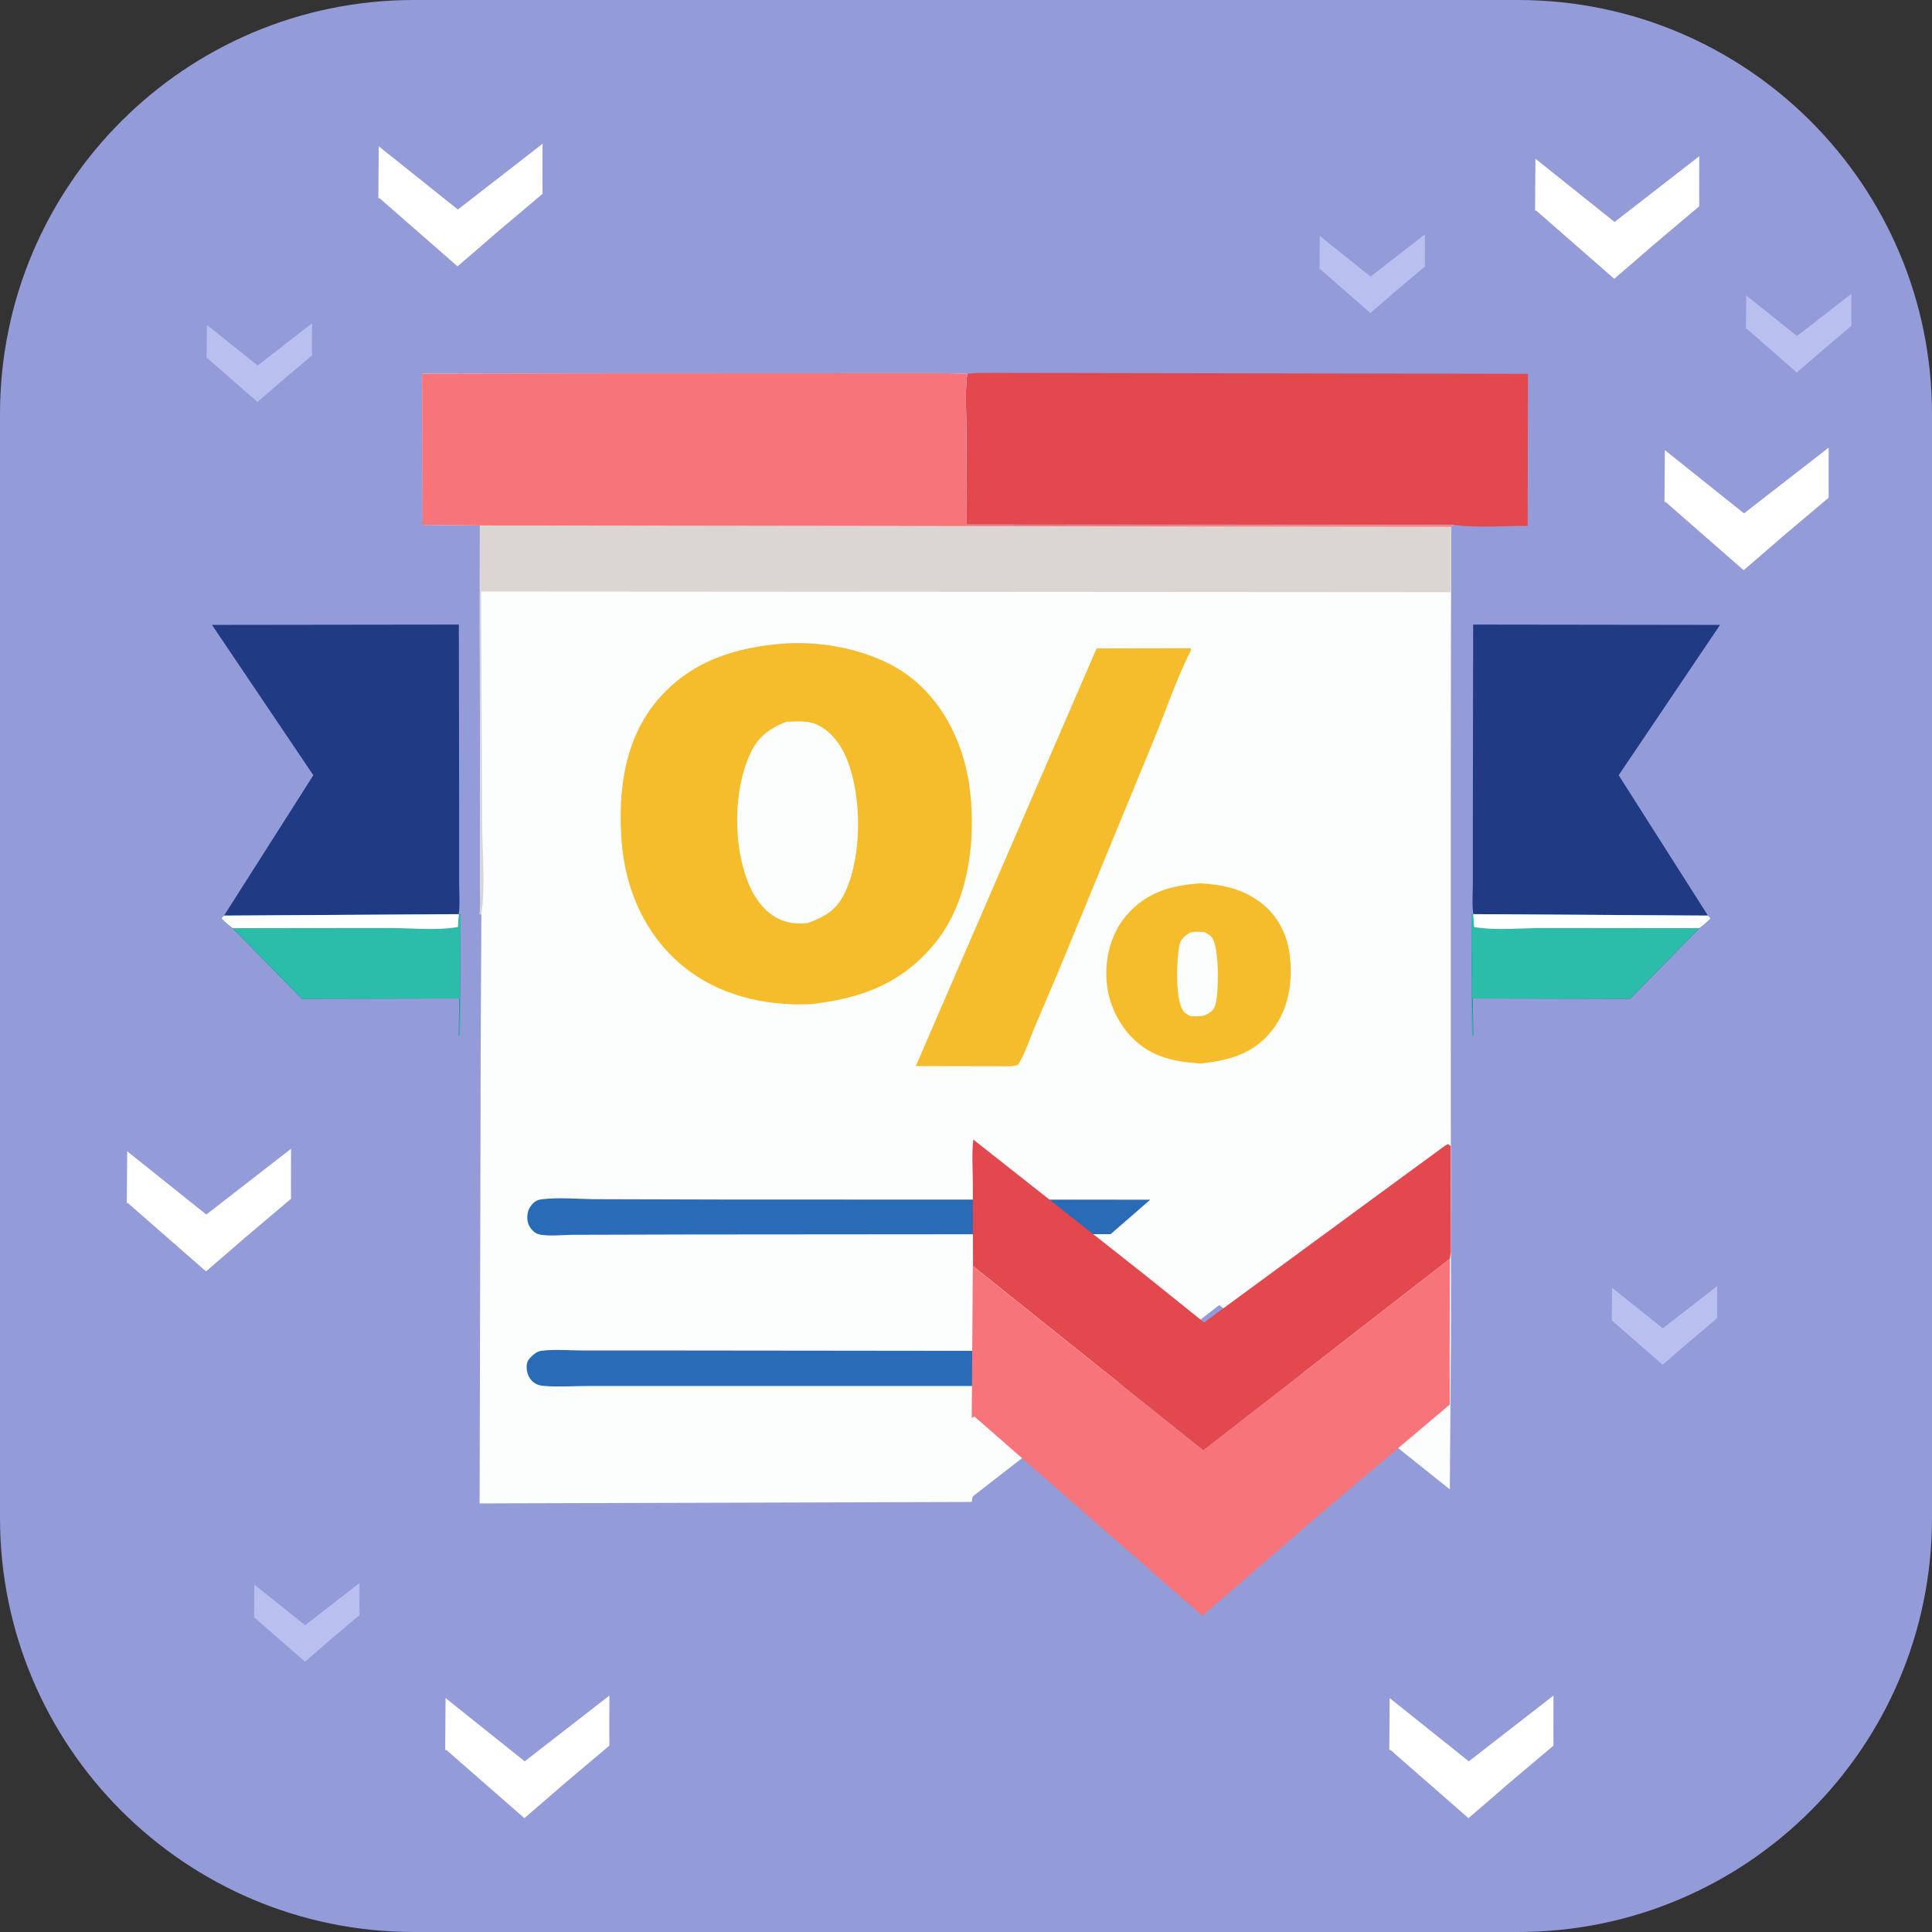 <?xml version="1.0" encoding="utf-8"?>
<!-- Generator: Adobe Illustrator 16.0.0, SVG Export Plug-In . SVG Version: 6.00 Build 0)  -->
<!DOCTYPE svg PUBLIC "-//W3C//DTD SVG 1.1//EN" "http://www.w3.org/Graphics/SVG/1.1/DTD/svg11.dtd">
<svg version="1.1" id="レイヤー_1" xmlns="http://www.w3.org/2000/svg" xmlns:xlink="http://www.w3.org/1999/xlink" x="0px"
	 y="0px" width="500px" height="500px" viewBox="0 0 500 500" enable-background="new 0 0 500 500" xml:space="preserve">
<rect x="0" y="0" width="500" height="500" fill="#333333" stroke="none"/>
<path fill="#939BD8" d="M500,107.147v285.705c0,59.177-47.975,107.148-107.146,107.148H107.146C47.973,500.001,0,452.029,0,392.853
	V107.147C0,47.974,47.973-0.001,107.146-0.001h285.709C452.025-0.001,500,47.974,500,107.147z"/>
<g>
	<path fill="#203A83" d="M57.987,236.954L81.09,200.63l-26.232-38.909l63.891-0.082l0.083,52.378v14.889
		c0,2.459,0.252,5.211-0.126,7.63l0.459,0.166l-0.166,31.277l-0.25,0.044l0.083-9.635l-40.701,0.084l-17.935-18.266
		c-1.084-0.794-2.044-1.584-2.96-2.545L57.987,236.954z"/>
	<path fill="#2BBDAA" d="M57.987,236.954l60.761-0.376l0.457,0.167l-0.164,31.279l-0.252,0.039l0.083-9.632l-40.701,0.084
		l-17.935-18.266c-1.084-0.794-2.043-1.586-2.959-2.545L57.987,236.954z"/>
	<path fill="#FFFFFF" d="M57.987,236.954l60.761-0.376l-0.249,3.336c-5.506,0.96-12.263,0.252-17.935,0.252l-40.328,0.042
		c-1.084-0.794-2.043-1.584-2.959-2.545L57.987,236.954z"/>
	<path fill="#203A83" d="M442.013,236.954l-23.102-36.324l26.231-38.909l-63.891-0.082l-0.083,52.378v14.889
		c0,2.459-0.251,5.211,0.126,7.63l-0.459,0.166l0.166,31.277l0.25,0.044l-0.083-9.635l40.701,0.084l17.936-18.266
		c1.083-0.794,2.043-1.584,2.959-2.545L442.013,236.954z"/>
	<path fill="#2BBDAA" d="M442.013,236.954l-60.761-0.376l-0.457,0.167l0.164,31.279l0.252,0.039l-0.083-9.632l40.701,0.084
		l17.935-18.266c1.084-0.794,2.043-1.586,2.959-2.545L442.013,236.954z"/>
	<path fill="#FFFFFF" d="M442.013,236.954l-60.761-0.376l0.249,3.336c5.506,0.96,12.263,0.252,17.934,0.252l40.329,0.042
		c1.084-0.794,2.043-1.584,2.959-2.545L442.013,236.954z"/>
	<path fill="#E2484E" d="M250.314,96.748l2.585-0.25l97.25,0.167l45.291,0.083l-0.085,39.367
		c-6.128-0.083-13.137,0.584-19.142-0.292l-126.025-0.124l-0.084-24.98C250.063,106.172,249.688,101.293,250.314,96.748z"/>
	<path fill="#FCFDFD" d="M244.475,96.581l5.546,0.125l0.294,0.083c-0.584,4.545-0.252,9.424-0.21,14.013l0.084,24.979l126.025,0.125
		l-0.626,0.417l-0.042,16.973l-0.041,9.049l-0.043,46.082v49.501v9.717l0.043,78.484l-0.289,39.327l-59.678-47.709l-63.808,49.544
		l-0.25,1.417l-127.358,0.376l0.29-121.106l0.165-31.277l-0.455-0.166c0.373-2.419,0.123-5.171,0.123-7.63v-14.889l-0.082-52.378
		l0.039-25.648l-14.804-0.167l-0.126-39.117l43.037-0.083L244.475,96.581z"/>
	<path fill="#203A83" d="M363.786,308.558c0.753-0.126,1.585-0.291,2.378-0.25c1.168,0.085,2.461,0.96,3.17,1.877
		c0.958,1.25,1.21,2.918,0.875,4.419c-0.416,1.919-1.417,2.752-3.001,3.796c-0.878,0.124-1.92,0.294-2.795,0.211
		c-1.294-0.128-2.211-0.961-2.918-2.005c-0.877-1.292-1.167-2.878-0.794-4.421C361.076,310.435,362.285,309.392,363.786,308.558z"/>
	<path fill="#296BB6" d="M251.773,358.687H175.04h-22.854c-3.796,0-7.925,0.331-11.72-0.042c-0.918-0.084-1.834-0.417-2.543-1.044
		c-1.084-0.916-1.585-2.295-1.626-3.713c-0.043-1.126,0.293-1.876,1.084-2.668c0.709-0.75,1.668-1.502,2.709-1.626
		c3.422-0.459,7.465-0.084,10.97-0.084h22.936l77.777,0.084V358.687z"/>
	<path fill="#296BB6" d="M287.428,319.398l-108.761,0.085l-30.859,0.084c-2.045,0-7.548,0.627-9.217-0.5
		c-1.293-0.873-2.129-2.295-2.129-3.88c0-1.71,0.502-2.836,1.71-3.963c0.542-0.498,1.21-0.748,1.919-0.832
		c4.506-0.585,9.886-0.043,14.474-0.043l31.692,0.085l111.43,0.042L287.428,319.398z"/>
	<path fill="#F5BC2B" d="M310.658,228.612c5.712,0.294,10.885,1.418,15.554,4.921c4.337,3.295,6.839,8.048,7.549,13.428
		c0.876,6.8-0.168,14.139-4.506,19.644c-4.875,6.171-11.049,7.798-18.471,8.633c-5.715-0.377-11.137-1.253-15.808-4.922
		c-4.797-3.753-7.965-9.842-8.55-15.889c-0.583-6.005,1.001-12.761,5.006-17.43C296.603,230.907,303.067,229.112,310.658,228.612z"
		/>
	<path fill="#FCFDFD" d="M307.944,241.375c1.13-0.378,2.547-0.21,3.715-0.167c0.79,0.416,1.71,0.876,2.169,1.668
		c1.667,2.877,1.625,13.593,0.792,16.849c-0.419,1.709-1.21,2.21-2.711,3.002c-1.251,0.375-2.545,0.291-3.836,0.25
		c-0.668-0.334-1.377-0.709-1.836-1.335c-2.169-2.963-1.753-13.636-0.961-17.265C305.695,242.875,306.696,242.166,307.944,241.375z"
		/>
	<path fill="#F5BC2B" d="M283.801,167.81l24.354-0.042c0.168,0.667-0.21,1.042-0.5,1.626c-3.546,7.297-6.174,15.179-9.301,22.686
		l-24.519,59.511l-6.34,14.887c-1.249,3.045-2.295,6.34-4.046,9.133l-1.669,0.335l-24.771-0.044L283.801,167.81z"/>
	<path fill="#DCD6D2" d="M124.163,135.99l251.425,0.292l-0.042,16.973l-251.051-0.167l0.292,59.636c0,7.631,0.916,16.514-0.21,24.02
		l-0.455-0.167c0.373-2.418,0.123-5.17,0.123-7.63v-14.889l-0.082-52.379V135.99z"/>
	<path fill="#F7747A" d="M244.475,96.581l5.546,0.125l0.294,0.083c-0.584,4.545-0.252,9.424-0.21,14.013l0.084,24.979l126.025,0.125
		l-0.626,0.417l-251.425-0.334l-14.808-0.167l-0.126-39.117l43.037-0.083L244.475,96.581z"/>
	<path fill="#F5BC2B" d="M203.313,166.516c10.885-0.666,24.103,2.17,32.694,9.051c8.927,7.13,13.765,18.099,15.056,29.234
		c1.501,13.052-0.458,28.566-8.922,39.076c-8.55,10.633-19.308,14.596-32.49,16.014c-11.969,0.459-23.937-2.334-33.278-10.177
		c-9.466-7.964-14.473-19.434-15.471-31.652c-1.042-13.053,0.584-26.773,9.424-37.073
		C178.999,170.979,190.469,167.435,203.313,166.516z"/>
	<path fill="#FCFDFD" d="M203.523,186.784c2.501-0.042,5.212-0.375,7.545,0.585c4.005,1.668,6.757,5.546,8.258,9.466
		c3.714,9.509,3.754,24.438-0.458,33.738c-2.168,4.839-5.086,6.547-9.882,8.34c-2.462,0.168-4.546,0.126-6.841-0.833
		c-4.128-1.669-6.963-5.757-8.551-9.716c-3.834-9.677-3.834-23.479,0.42-33.03C196.015,190.83,198.975,188.537,203.523,186.784z"/>
	<path fill="#E2484E" d="M375.216,325.781l-63.806,49.544l-59.595-47.665l-0.042-21.188c0-3.752-0.336-7.84,0.126-11.549
		l44.457,35.071l15.26,12.26l50.17-36.824l12.302-9.007l0.709-0.334l0.625,0.5v10.593l0.04,16.766l-0.04,0.458L375.216,325.781z"/>
	<path fill="#F7747A" d="M329.217,402.599l-18.059,15.555l-59.01-51.587l-0.668,0.418l0.293-39.324l59.637,47.665l63.806-49.544
		l-0.041,28.607l0.041,9.091l-35.741,30.194L329.217,402.599z"/>
	<path fill="#B9C0EF" d="M82.899,426.614l-3.981,3.43l-13.009-11.373l-0.146,0.092l0.063-8.67l13.148,10.509l14.067-10.924
		l-0.009,6.308l0.009,2.005l-7.881,6.656L82.899,426.614z"/>
	<path fill="#B9C0EF" d="M434.261,349.774l-3.981,3.43l-13.01-11.373l-0.146,0.091l0.064-8.669l13.148,10.508l14.067-10.923
		l-0.01,6.308l0.01,2.005l-7.881,6.656L434.261,349.774z"/>
	<path fill="#B9C0EF" d="M70.61,100.599l-3.981,3.43l-13.01-11.373l-0.146,0.091l0.064-8.669l13.148,10.508l14.067-10.923
		l-0.01,6.308l0.01,2.004l-7.881,6.657L70.61,100.599z"/>
	<path fill="#B9C0EF" d="M468.992,92.975l-3.981,3.43l-13.01-11.374l-0.146,0.092l0.064-8.669l13.147,10.508l14.068-10.923
		l-0.01,6.307l0.01,2.005l-7.881,6.657L468.992,92.975z"/>
	<path fill="#B9C0EF" d="M358.634,77.58l-3.981,3.43l-13.01-11.374l-0.146,0.092l0.064-8.669l13.148,10.508l14.067-10.923
		l-0.01,6.308l0.01,2.004l-7.881,6.657L358.634,77.58z"/>
	<path fill="#FFFFFF" d="M423.968,66.813l-6.202,5.342l-20.268-17.718l-0.229,0.144l0.1-13.506l20.482,16.371l21.916-17.016
		l-0.015,9.825l0.015,3.123l-12.275,10.37L423.968,66.813z"/>
	<path fill="#FFFFFF" d="M457.462,142.227l-6.202,5.342l-20.267-17.718l-0.229,0.144l0.101-13.506l20.482,16.371l21.915-17.016
		l-0.015,9.825l0.015,3.123l-12.275,10.37L457.462,142.227z"/>
	<path fill="#FFFFFF" d="M141.911,465.198l-6.202,5.342l-20.268-17.718l-0.229,0.144l0.1-13.506l20.482,16.37l21.916-17.016
		l-0.016,9.825l0.016,3.123l-12.276,10.37L141.911,465.198z"/>
	<path fill="#FFFFFF" d="M386.244,465.198l-6.202,5.342l-20.268-17.718l-0.229,0.144l0.1-13.506l20.482,16.37l21.916-17.016
		l-0.016,9.825l0.016,3.123l-12.275,10.37L386.244,465.198z"/>
	<path fill="#FFFFFF" d="M124.613,63.593l-6.202,5.342L98.144,51.217l-0.229,0.144l0.1-13.506l20.482,16.371l21.916-17.016
		l-0.015,9.825l0.015,3.123l-12.275,10.37L124.613,63.593z"/>
	<path fill="#FFFFFF" d="M59.515,323.689l-6.202,5.343l-20.267-17.718l-0.229,0.144l0.101-13.507l20.482,16.371l21.915-17.016
		l-0.015,9.824l0.015,3.123l-12.275,10.37L59.515,323.689z"/>
</g>
</svg>
